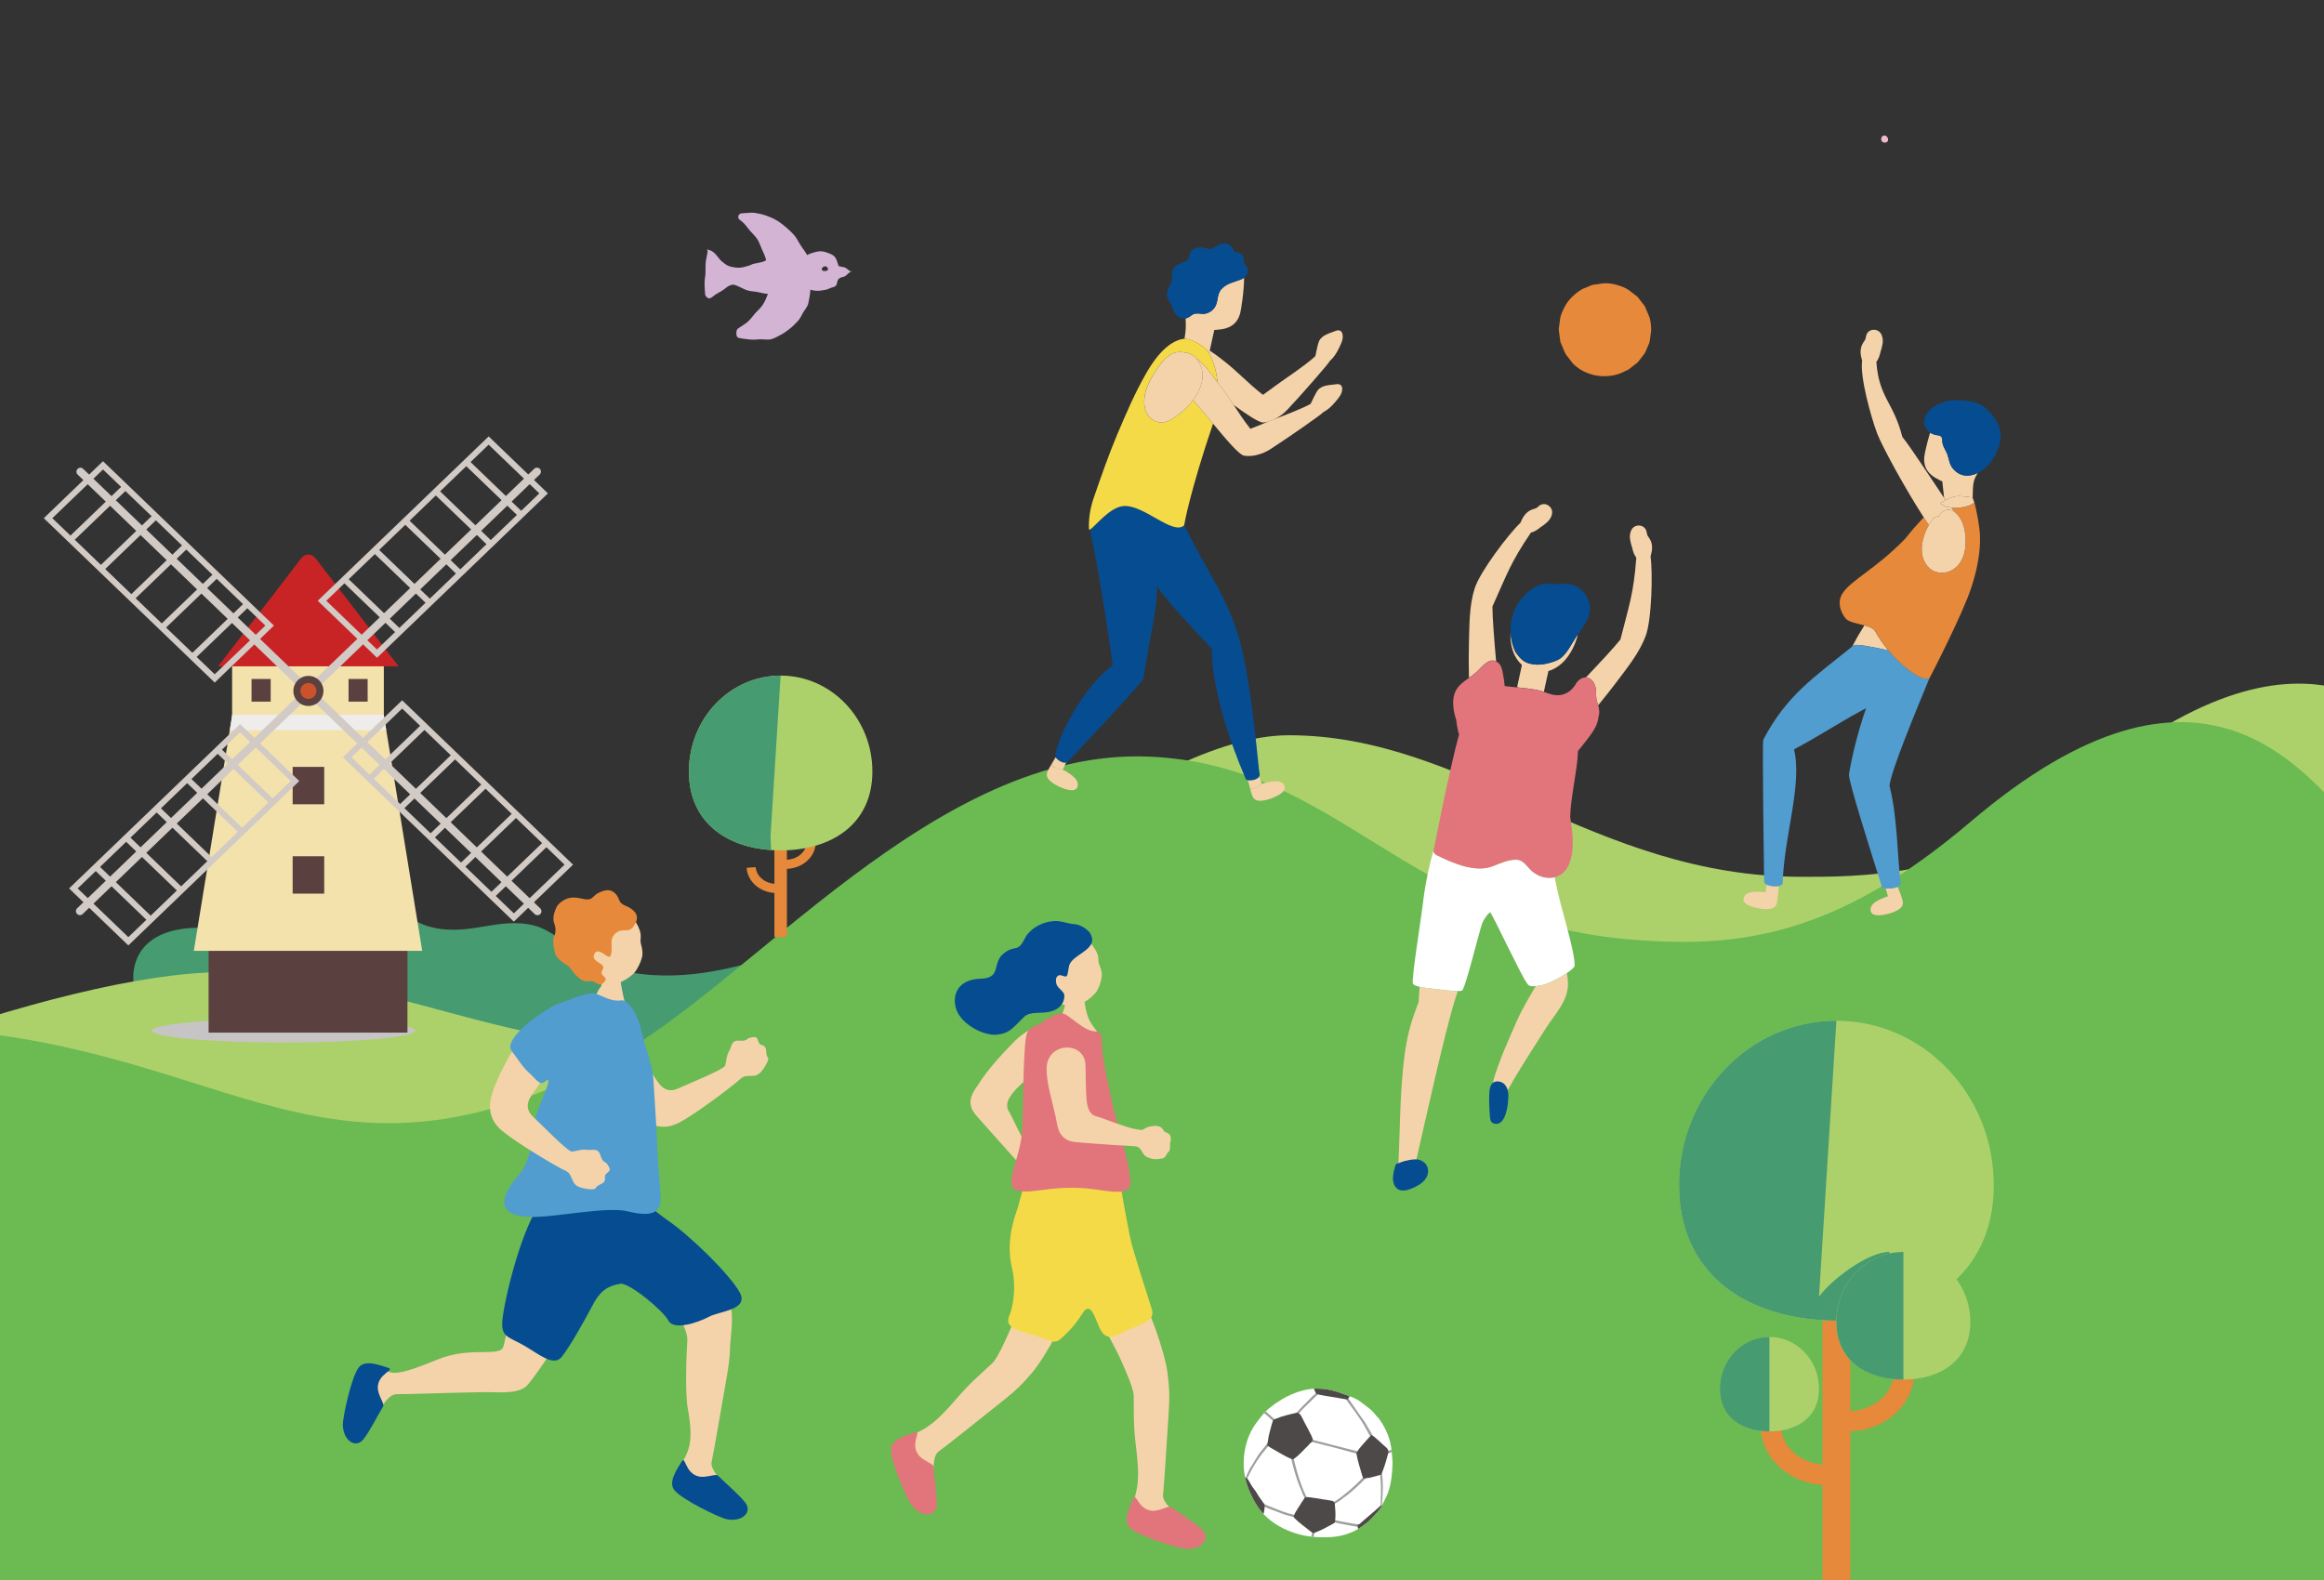 <?xml version="1.0" encoding="UTF-8"?>
<svg id="_レイヤー_1" data-name="レイヤー 1" xmlns="http://www.w3.org/2000/svg" xmlns:xlink="http://www.w3.org/1999/xlink" viewBox="0 0 550 374">
  <rect x="0" y="0" width="550" height="374" fill="#333333" stroke="none"/>
  <defs>
    <style>
      .cls-1 {
        fill: #064c91;
      }

      .cls-2 {
        fill: #9d9e9e;
      }

      .cls-3 {
        fill: #eeedec;
      }

      .cls-4 {
        fill: #f4e2ac;
      }

      .cls-5 {
        fill: #469b71;
      }

      .cls-6 {
        fill: #fff;
      }

      .cls-7 {
        fill: #d4b4d5;
      }

      .cls-8 {
        fill: #f5da48;
      }

      .cls-9 {
        fill: #f5d3aa;
      }

      .cls-10 {
        fill: none;
      }

      .cls-11 {
        fill: #c82426;
      }

      .cls-12 {
        fill: #6bba52;
      }

      .cls-13 {
        clip-path: url(#clippath-1);
      }

      .cls-14 {
        fill: #e1757b;
      }

      .cls-15, .cls-16 {
        isolation: isolate;
      }

      .cls-17 {
        fill: #519dcf;
      }

      .cls-18 {
        fill: #d2cac4;
      }

      .cls-16 {
        fill: #c6c4c4;
      }

      .cls-16, .cls-19 {
        mix-blend-mode: multiply;
      }

      .cls-20 {
        fill: #e6893a;
      }

      .cls-21 {
        fill: #cc522b;
      }

      .cls-22 {
        fill: #efbccc;
      }

      .cls-23 {
        fill: #5a403f;
      }

      .cls-24 {
        fill: #4c4948;
      }

      .cls-25 {
        fill: #acd16a;
      }

      .cls-26 {
        fill: #f2a17c;
      }

      .cls-27 {
        clip-path: url(#clippath);
      }
    </style>
    <clipPath id="clippath">
      <rect class="cls-10" width="550" height="374"/>
    </clipPath>
    <clipPath id="clippath-1">
      <path class="cls-10" d="M329.56,346c-.06-.8-.12-1.6-.19-2.39-.27-2.88-1.27-5.31-2.92-7.67-.28-.4-.65-.65-.93-1.04s-.61-.74-.96-1.07c-.7-.64-1.5-1.16-2.23-1.76-.65-.53-1.75-1.16-2.54-1.43-1.94-.67-3.83-1.49-5.9-1.78-1.41-.19-2.79-.25-4.19-.01-2.29.4-4.42,1.24-6.4,2.43-1.01.6-1.98,1.28-2.89,2.02-1.15.92-1.9,1.97-2.81,3.13-2.22,2.84-3.21,6.22-3.27,9.72-.04,2.54.52,4.97,1.58,7.31.98,2.16,2.17,4.12,3.95,5.74,1.91,1.74,4.16,2.89,6.54,3.68,2.64.87,5.07,1.06,7.83,1,.97-.02,2.32-.18,3.26-.4,1.66-.39,3.25-1.03,4.65-2.04.83-.6,1.68-1.2,2.37-1.94.95-1.03,1.96-1.91,2.61-3.28.55-1.17,1.08-2.03,1.43-3.08.77-2.31.99-4.71,1.02-7.14h0Z"/>
    </clipPath>
  </defs>
  <g class="cls-15">
    <g id="_レイヤー_2" data-name=" レイヤー 2">
      <g id="_デザイン" data-name=" デザイン">
        <g class="cls-27">
          <g>
            <g>
              <path class="cls-5" d="M31.56,232.3c.63,9.67,25.04,6.37,43.17,9.56,13.75,2.43,50.89,16.7,69.93,15.19,39.12-3.12,63.46-19.46,60.44-28.36-5.16-15.2-28.12,6.46-56.07,1.46-11.76-2.1-16.42-9.49-22.55-11.05-8.88-2.27-16.03,3.08-25.66,0-5.45-1.75-16.69-11.2-21.64-10.47-13.06,1.95-11.5,13.31-26.3,11.37-17.22-2.26-21.75,5.58-21.32,12.3h0Z"/>
              <path class="cls-25" d="M-69.49,323.17c-12.47,11.05,22.93,4.11,57.66,4.11,144.05,0,636.03,6.9,768.33,6.9,27.02,0,103.7.49,103.7-27.18,0-23.78-61.26-90.26-134.55-69.53-85.24,24.11-100.65-15.56-143.56-55.35-14.7-13.64-37.35-41.08-92.85,6.68-22.33,19.22-51.09,18.75-62.89,18.75-49.37,0-79.17-33.51-121.31-33.51-33.91,0-84.86,48.88-116.99,64.66-48.16,23.66-87.22-8.58-135.15-8.58-38.73,0-117.69,30.54-160.07,56.27l18.32,19.74c27.07-4.25,42.25-3.25,19.36,17.04h0Z"/>
              <path class="cls-12" d="M-109.16,314.26c-17.23,10.45,42.76-23.04,42.64,17.49-.66,223.65,816.3,226.08,816.96,2.42.08-28.59,109.76.49,109.76-27.18,0-23.78-69.72-92.32-144.55-60.93-103.28,43.32-114.81-2.47-156.16-48.04-14.14-15.58-38.07-50.29-93.06-3.56-31.98,27.18-54.89,30.25-81.66,27.83-52.09-4.73-68.21-41.28-112.77-43.19-50.96-2.18-94.43,54.23-127.75,71.85-66.95,35.4-88.89-2.7-158.48-7.36-40.5-2.72-109.86,24.02-149.46,45.82v25.92c28.65-4.25,80.85-17.03,54.53-1.07Z"/>
            </g>
            <g>
              <g>
                <path class="cls-9" d="M147.82,247.13c1.78.66,4.41,3.47,6.84,7.41,1.16,1.88,2.64,4.57,5.82,3.11,2.82-1.29,10.87-4.5,11.15-5.44s.24-2.22.92-3.4c.69-1.18.44-2.63,2.44-2.48,2,.15,1.61-.47,2.38-.65.77-.18,1.67-.46,1.91.32.24.78.47,1.25.89,1.32s.99.35,1.11,1.11.06,1.49.38,1.78.09.96-.27,1.6c-.35.64-1.36,2.62-2.8,2.81-1.45.19-2.42-.22-3.46.84-1.04,1.06-10.31,8.16-14.44,10.29-3.57,1.85-6.51.84-9.13-1.37-4.02-3.4-8.26-8.23-8.7-9.22-.43-.99,2.36-9,4.95-8.03h0Z"/>
                <path class="cls-9" d="M162.49,296.1c-1.55-1.22-9.3,2.47-9.16,5.36.12,2.41,5.96,8.14,7.6,10.71.35.54,1.86,3.3,1.73,5.18-.21,3.04-.55,12.41.09,15.92,1.82,9.97-.43,10.83-2.7,15.4-.73,1.47-.02,3.36,3.04,4.81,2.24,1.06,5.07,2.82,7.13,4.35.76.56,6.24,2.33,6.57-.42.21-1.77-9.06-8.09-8.38-11.36.68-3.25,1.59-8.7,3.24-18.14.73-4.18,1.09-6.16,1.14-9.39.01-.83.94-7.39.07-9.12-2.29-4.59-4.67-8.82-10.37-13.31h0Z"/>
                <path class="cls-9" d="M131.32,308.38c-3.73-1.94-7.92-3.47-9.46-1.6-.37.46-2.34,11.03-2.78,12.12-.94,2.37-7.88-.29-15.69,2.97-11.99,4.99-10.9,2.73-13.78,1.52-1.67-.7-3.36.16-4.13,1.82-1.32,2.85-.78,4.66-2.01,7.5-.93,2.13-1.13,6.84,1.64,7.18,2.68.33,5.04-9.86,8.78-9.87,3.71,0,9.83-.3,20.54-.49,3.2-.06,7.89.61,10.19-1.45,1.06-.95,6.66-9.01,7.81-11.46,2.08-4.45,3.22-5.98-1.11-8.24h0Z"/>
                <path class="cls-1" d="M150.3,283.16c1.66.65,4.41,3.42,7.7,5.69,5.53,3.8,14.88,13,17.09,17.14,2.16,4.07-4.72,4.34-7.24,5.67-2.94,1.56-8.5,3.29-9.7.9-1.12-2.25-9.29-9.06-11.38-8.68-2.53.46-4.48,1.26-6.39,4.84-2.7,5.04-5.46,9.94-7.43,12.44-1.9,2.42-5.33-.56-8.81-2.59-4.15-2.42-5.88-1.88-5.11-7.17.91-6.27,5.22-23.67,10.34-28.28,1.36-1.23,20.94.04,20.94.04h-.01Z"/>
                <path class="cls-9" d="M146.25,228.44c-.23,0-3.25.14-3.54.11-.13.51-.07,4.52-.53,5.04-1.84,2.1-2.88,8.22-2.35,9.82.36.56,10.72,3.68,10.11.81-.35-1.66-2.52-6.82-3.21-13.05-.1-.93-.5-2.38-.49-2.73h.01Z"/>
                <g>
                  <path class="cls-9" d="M138.27,230.28c2.03,2.32,4.65,3.17,6.64,2.79,1.99-.37,3.73-1.36,5.22-2.8,1.14-1.42,1.82-3.39,1.9-4.2.07-.74-.04-1.58-.28-2.36-.57-1.82.72-2.03-1.31-5.53-.62-1.06-4.08-5.83-9.49-5.11-4.76.63-6.93,12.35-2.67,17.21h-.01Z"/>
                  <path class="cls-20" d="M139.94,212.68c-.6.28-.94.32-2.15.05s-2.58-.48-3.82.08c-1.24.57-1.97,1.31-2.26,1.92s-1.08,2.33-.58,3.71.41,2.41-.04,3.29c-.45.88.11,4.02.67,4.76.55.74,1.87,1.72,2.58,2.06s2.57,4.26,5.05,3.72c1.67-.37,2.29,1.96,3.81-.06.77-1.02-1.57-1.15-.59-2.68,1.05-1.63-2.93-1.67-1.96-3.71.82-1.74,2.91.8,3.54.66.61-.13.62-1.55.54-3.5-.04-1.22.9-2.41,2.23-2.7.8-.18,2.09.33,2.96-.97.87-1.29,1.36-2.52-.08-3.83-1.44-1.3-2.79-1.02-3.3-2.44s-1.67-2.79-3.68-2.17c-2.01.62-2.25,1.38-2.92,1.81h0Z"/>
                </g>
                <path class="cls-17" d="M122.63,278.32c3.55-3.98,3.81-12.13,4.28-14.32.47-2.18,4.15-9.34,2.43-8.29-1.85,1.13-.2-9.23-.6-13.23-.13-1.32-.95-3.55,4.5-5.28,2.04-.65,4.43-1.86,6.75-2.09,1.73-.17,4.07,2.13,6.98,1.69,2.14-.32,4.33,4.75,4.71,6.64,1.07,5.29,2.72,8.08,2.97,12.29.28,4.76.61,9.1.83,14.35.25,6.18.69,9.8.82,12.51.14,2.75.18,6.14-7.67,4.16-5.13-1.29-17.5,1.53-23.35,1.31-8.49-.32-6.43-5.47-2.64-9.72v-.02Z"/>
                <path class="cls-9" d="M130.13,250.4c.06,1.9-.57,3.61-3.3,7.36-1.3,1.79-3.24,4.17-.68,6.57,2.26,2.12,8.27,8.36,9.25,8.27.97-.1,2.14-.62,3.49-.43,1.35.19,2.6-.59,3.22,1.32s1.04,1.32,1.5,1.96c.46.64,1.06,1.38.43,1.89-.63.52-.98.91-.88,1.32.09.41.05,1.05-.61,1.44-.66.4-1.35.62-1.51,1.03s-.86.44-1.58.36c-.72-.09-2.94-.27-3.66-1.53-.72-1.27-.71-2.33-2.08-2.89-1.37-.56-11.45-6.47-14.99-9.48-3.06-2.61-3.24-5.71-2.18-8.98,1.63-5.01,5.79-11.82,6.53-12.62,1.77-1.9,6.97,1.65,7.05,4.41h0Z"/>
                <path class="cls-17" d="M128.86,256.11c2.35-1.79,4.27-5.55,5.8-7.2,1.35-1.45,2.67-2.43,3.23-3.33,2.39-3.84-4.1-8.98-6.59-7.64-5.28,2.84-12.18,8.41-10.18,10.87.82,1.01,2.5,3.69,3.74,4.8,2.08,1.85,2.78,3.41,4,2.49h0Z"/>
                <path class="cls-1" d="M91.88,323.78c1.71.52-2.47,1.36-2.47,4.68,0,1.84,1.64,3.81,1.27,4.43-1.47,2.46-3.24,6.03-4.69,7.82-1.85,2.29-4.77.25-4.85-3.41-.04-1.85,2-11.33,3.76-13.61,1.52-1.96,5.01-.5,6.98.09h0Z"/>
                <path class="cls-1" d="M161.33,345.96c.91-1.54.73,2.72,3.96,3.51,1.78.44,4.09-.69,4.6-.19,2.04,2.01,5.09,4.58,6.49,6.41,1.79,2.34-.89,4.69-4.46,3.9-1.81-.4-10.54-4.62-12.33-6.88-1.54-1.94.7-4.98,1.74-6.76h0Z"/>
              </g>
              <g>
                <path class="cls-9" d="M248.14,277.84c-.16-.87-.48-.73-.33-1.29.21-.72.13-1.54-.69-2.26-1-.87-1.73-1.21-2.6-1.32-.25-.03-.73-.59-1.29-1.41-1.48-2.13-3.45-6.75-4.51-8.56-.91-1.58-.02-3.09,1.14-4.51,1.42-1.75,6.85-6.41,8.11-7.83,2.18-2.47,1.76-7-.79-7.78-1.84-.56-5.33,1.81-7.21,3.73-2.5,2.56-6.16,6.44-8.37,9.97-.91,1.46-3.32,4-.83,7.16.55.7,10.37,11.6,10.44,11.72.62,1.02.1,2.48.59,3.66.23.56,1.06,1.98,1.65,2.07.65.1,1.09-.34,1.71-.26.47.07,1.13-.61,1.44-1.01.21-.27.55-.36.79-.58.4-.36.88-.78.74-1.51h.01Z"/>
                <path class="cls-9" d="M256.17,234.76c-.24,0-3.36.24-3.66.21-.12.54-.23,3.58-1.47,5.73-1.45,2.5-4.41,5.44-3.82,7.08.38.57,13.41,2.21,13.24-.55-.3-4.64-2.82-3.21-3.71-9.66-.13-.96-.58-2.46-.58-2.81Z"/>
                <path class="cls-9" d="M248.58,236.05c2.12,1.91,4.61,2.41,6.4,1.85,1.78-.56,3.27-1.65,4.49-3.13.89-1.43,1.31-3.31,1.29-4.06-.02-.69-.21-1.45-.52-2.14-.72-1.61.44-1.94-1.8-4.94-.68-.91-4.37-4.91-9.27-3.67-4.3,1.09-5.03,12.09-.59,16.09h0Z"/>
                <path class="cls-1" d="M258.03,220.97c-.37-.7-2.07-2.12-3.87-2.23-1.68-.11-3.02-.84-4.79-.71-2.5.18-4.74,1.36-6.17,3.07-.37.44-.61.92-.85,1.39-1.62,3.11-2.25,1.04-4.91,3.29-2.75,2.33-.32,5.77-5.45,5.9-4.32.11-6.58,2.72-5.9,6.44.73,4.04,6.51,7.11,9.78,6.8,3.05-.29,3.83-1.6,6.41-4.14,1.6-1.58,4.13-.67,6.48-1.4h.02c1.32-.28,3.41-1.62,3.06-4.12-.95-1.47-2-1.51-1.94-3.33.02-.76.64-1.29,1.31-1.04,1.68.63,1.27.16,1.79-2.21.64-2.89,7.24-3.81,5.03-7.69v-.02Z"/>
                <path class="cls-9" d="M253.74,307.24c.35-1.84-7.82-7.01-9.54-4.87-1.44,1.79-3.65,8.85-4.78,11.53-.79,1.9-3.21,7.43-4.49,8.69-2.07,2.03-4.96,4.28-8.46,8.37-5.44,6.36-7.48,7.43-11.98,9.25-1.45.58-2.14,2.38-.88,5.34.93,2.17,1.83,5.21,2.32,7.6.18.88,2.97,5.6,4.94,3.85,1.27-1.13-1.34-11.49,1.22-13.38,2.54-1.88,6.63-5.18,13.77-10.86,3.16-2.51,4.67-3.7,6.75-5.96.53-.58,1.1-1.23,1.75-2,3.15-3.73,8.73-14.14,9.39-17.57h-.01Z"/>
                <path class="cls-9" d="M269.58,305.99c-1.13-1.5-10.44,1.08-10.02,3.8.35,2.27,4.1,8.65,5.33,11.29.87,1.86,3.34,7.37,3.41,9.16.11,2.9-.17,6.55.51,11.89,1.05,8.3.48,10.53-1.2,15.09-.54,1.46.32,3.19,3.36,4.24,2.23.77,5.08,2.15,7.19,3.39.77.46,6.14,1.57,6.17-1.07.02-1.7-9.41-6.73-9.09-9.9.31-3.14.62-8.39,1.21-17.5.26-4.03.4-5.94.12-9-.07-.79-.17-1.64-.3-2.64-.65-4.84-4.6-15.96-6.7-18.76h.01Z"/>
                <path class="cls-8" d="M267.39,292.62c.58,3.05,3.99,13.36,5.21,17.31.9,2.89-2.88,3.62-5.51,4.85-4.43,2.07-5.59,2.84-7.39-1.66-.96-2.41-1.92-4.81-3.53-2.21-1.66,2.68-3.33,4.38-4.97,5.86-1.42,1.27-1.89.95-5.06-.24-3.58-1.35-8.8-1.61-7.27-5.14.76-1.73,1.78-6.42.61-11.33-1.67-6.97,1.13-13.14,1.5-14.58,2.34-9.16,2.89-8.13,11.73-6.64,8.85,1.49,12.21-.2,12.74,3.2.48,3.1,1.25,6.92,1.94,10.58h0Z"/>
                <path class="cls-14" d="M251.55,239.91c1.54.24,4.82,4.22,7.78,4.24,1.43,0,1.41,1.53,1.43,2.62.08,4,1.64,10.42,2.49,14.41.93,4.33,3.36,11.68,3.92,15.61.63,4.43,1.27,6.2-6.7,4.93-10.5-1.67-15.48.96-19.4.17s-.03-6.47.8-13.58c.26-2.23.22-18.86.94-22.75.56-3,1.95-2.21,3.76-3.53,2.2-1.6,3.99-2.28,4.98-2.12Z"/>
                <path class="cls-9" d="M276.55,268.34c-.73-.51-.86-.19-1.13-.7-.35-.66-.97-1.19-2.07-1.14-1.32.07-2.09.34-2.78.87-.2.15-.93.08-1.91-.11-2.55-.49-7.18-2.44-9.2-3.01-1.75-.49-2.16-2.2-2.32-4.02-.2-2.24-.17-6.34-.26-8.23-.27-5.67-9.17-5.4-9.19,1.01-.01,3.58,1.33,7.53,2.2,11.6.36,1.68.41,5.18,4.39,5.71.88.12,8.69.68,9.41.72,1.22.06,5.04.27,5.18.31,1.15.3,1.22,1.18,1.97,2.08.49.59,2.07,1.01,2.58.97.6-.05,1.63-.04,2.11-.38.53-.38.55-1.01,1.04-1.37.38-.28.38-1.22.33-1.73-.04-.34.14-.64.17-.97.04-.53.09-1.17-.52-1.6h0Z"/>
                <path class="cls-14" d="M268.17,354.73c.67-1.66,1.14,2.58,4.44,2.88,1.83.16,3.94-1.3,4.52-.88,2.32,1.68,5.72,3.76,7.38,5.36,2.12,2.04-.17,4.77-3.82,4.53-1.85-.12-11.11-2.98-13.23-4.94-1.82-1.68-.06-5.03.71-6.94h0Z"/>
                <path class="cls-14" d="M216.56,339.05c1.69-.58-1.21,2.55.73,5.24,1.07,1.49,3.56,2.14,3.62,2.85.24,2.86.89,6.79.77,9.09-.16,2.94-3.72,2.99-5.93.07-1.12-1.48-5-10.36-4.9-13.24.09-2.47,3.77-3.33,5.72-4h-.01Z"/>
              </g>
              <g>
                <path class="cls-6" d="M329.56,346c-.06-.8-.12-1.6-.19-2.39-.27-2.88-1.27-5.31-2.92-7.67-.28-.4-.65-.65-.93-1.04s-.61-.74-.96-1.07c-.7-.64-1.5-1.16-2.23-1.76-.65-.53-1.75-1.16-2.54-1.43-1.94-.67-3.83-1.49-5.9-1.78-1.41-.19-2.79-.25-4.19-.01-2.29.4-4.42,1.24-6.4,2.43-1.01.6-1.98,1.28-2.89,2.02-1.15.92-1.9,1.97-2.81,3.13-2.22,2.84-3.21,6.22-3.27,9.72-.04,2.54.52,4.97,1.58,7.31.98,2.16,2.17,4.12,3.95,5.74,1.91,1.74,4.16,2.89,6.54,3.68,2.64.87,5.07,1.06,7.83,1,.97-.02,2.32-.18,3.26-.4,1.66-.39,3.25-1.03,4.65-2.04.83-.6,1.68-1.2,2.37-1.94.95-1.03,1.96-1.91,2.61-3.28.55-1.17,1.08-2.03,1.43-3.08.77-2.31.99-4.71,1.02-7.14h0Z"/>
                <g class="cls-13">
                  <g>
                    <path class="cls-2" d="M299.64,356.23c1.06.44,1.63.63,2.69,1.08.78.33,1.57.62,2.38.86.42.12.85.23,1.28.33.33.08.91.1,1.18.33.37.33-.17.39-.36.38-.4-.03-.81-.16-1.2-.26-.76-.18-1.51-.4-2.23-.68-.83-.32-1.84-.68-2.67-1.01-.74-.3-.87-.31-1.58-.67l-1.11-.57c-.1-.05-.2-.1-.26-.19-.07-.09-.08-.22,0-.3.1-.11.28-.05.42.02.48.26.97.48,1.47.69h-.01Z"/>
                    <path class="cls-2" d="M311.29,330.63c-.83.79-1.24,1.23-2.08,2.02-1.29,1.21-2.2,2.28-3.42,4.05-.29.43-.46.77-.75,1.2-.29.43-.58,1.05-.88,1.47-.07.1-.14.2-.18.31-.04.12-.06.24-.11.36s-.18.21-.3.17c-.11-.03-.35-.11-.34-.22.01-.11.07-.21.13-.31.72-1.15,1.27-2.09,2-3.23.68-1.05,1.68-2.34,2.56-3.22.63-.63,1.37-1.41,2-2.03.57-.56.64-.67,1.25-1.17.32-.26.65-.52.97-.78.09-.07.17-.14.28-.16s.24.02.28.12c.06.14-.07.28-.19.37-.43.33-.83.69-1.23,1.06h0Z"/>
                    <path class="cls-2" d="M295.87,348.56c-.22.41-.43.84-.61,1.27-.05.1-.12.23-.23.22-.08,0-.15-.08-.16-.17-.01-.08,0-.17.03-.25.13-.48.29-.71.49-1.17.21-.5.49-1.06.82-1.47.22-.27.36-.62.55-.91.45-.7.87-1.52,1.39-2.17.03-.04.06-.07.08-.11.41-.52.83-1.05,1.25-1.56.18-.22.73-1.15,1.06-.8.34.36-.45.97-.65,1.2-.43.51-.85,1.02-1.26,1.55-1.04,1.34-1.96,2.87-2.75,4.37h0Z"/>
                    <path class="cls-2" d="M326.79,354.84c-.02.5-.01,1.09-.07,1.59-.02.12-.14.33-.03.38.08.04.21.01.24-.07.03-.08.03-.14.05-.23.08-.48.13-.9.15-1.43.04-.86.07-1.13.11-1.83.02-.36.04-.91.03-1.28-.03-.89-.03-1.71-.15-2.58,0-.05-.01-.1-.02-.14-.03-.23-.04-.5-.08-.74-.02-.17.04-.32-.05-.46-.11.12-.13.05-.23.18-.06.08-.12.16-.15.25-.09.23.02.57.04.8.22,1.79.23,3.77.14,5.57h.02Z"/>
                    <path class="cls-2" d="M309.17,354.26c.21.42.43.83.67,1.24.06.1.12.23.04.32-.05.06-.15.07-.23.03-.07-.04-.13-.1-.18-.17-.31-.39-.41-.65-.67-1.08-.28-.46-.58-1.02-.72-1.52-.09-.33-.29-.66-.42-.98-.31-.77-.79-2.07-1.02-2.87-.01-.04-.03-.09-.04-.13-.59-2.04-1.11-3.68-1.25-5.78,0-.1-.05-.2-.04-.3,0-.1.11-.2.2-.16.06.03.08.1.1.16.54,2.15.91,3.85,1.54,5.98.48,1.62,1.25,3.74,2,5.26h.02Z"/>
                    <path class="cls-2" d="M316.18,355.22c-.39.26-.79.5-1.21.73-.1.06-.22.14-.2.25.01.08.1.14.18.14s.16-.02.24-.05c.47-.18.68-.36,1.12-.59.48-.26,1.01-.58,1.39-.95.25-.24.58-.42.86-.63.66-.51,1.73-1.39,2.33-1.96.03-.03.07-.06.1-.09,1.54-1.46,2.82-2.61,4.01-4.35.06-.08.14-.15.19-.24.04-.09,0-.23-.09-.24-.07,0-.12.04-.17.09-1.56,1.58-2.73,2.86-4.35,4.37-1.24,1.16-2.98,2.59-4.39,3.52h0Z"/>
                    <path class="cls-2" d="M319.6,331.76c.18.29,2.16,3.11,2.23,3.22.34.54,1.13,1.48,1.42,2.04.27.51.69,1.21.99,1.7.39.64.6,1.09.94,1.78.04.08.08.17.09.27,0,.09-.05.2-.14.22-.12.03-.23-.08-.31-.19-.63-.89-1.12-1.82-1.64-2.78-1.15-2.13-3.12-4.7-4.32-6.33-.15-.2-.61-1.01.01-.79.31.11.56.6.73.86Z"/>
                    <path class="cls-2" d="M315.62,359.76c.69.16,1.64.37,2.33.48.58.1,1.16.22,1.75.33.44.08.95.17,1.34.21.18.02.62-.08.71.13.02.03.01.07.01.11v.22c-.02.35-1.19.05-1.41.01-.56-.1-1.13-.19-1.7-.32-.77-.17-1.08-.19-1.63-.3-.73-.15-1.22-.3-1.8-.51-.15-.06-.28-.11-.23-.25.03-.07-.12-.31-.03-.3.08,0,.16.03.24.06.14.05.28.09.42.12h0Z"/>
                    <path class="cls-2" d="M311,363.1s-.01.09-.02.14c-.05.22-.1.44-.16.66,0,.02-.01.04-.03.05-.01,0-.03.01-.04.01-.1.01-.21.01-.31,0-.27-.04-.1-.28-.05-.46.06-.25.12-.49.17-.74.03-.16.06-.3.22-.27.08.02.3-.17.31-.09.01.08,0,.17-.02.25-.03.15-.04.29-.06.44h-.01Z"/>
                    <path class="cls-2" d="M299.07,334.14c.06-.06.15-.11.22-.16.19-.13.35.15.46.26.2.22.45.41.67.6.31.28.62.57.94.85.13.12.22.3.29.47.01.03-.17.22-.21.2-.17-.07-.32-.17-.46-.29-.4-.35-.79-.7-1.18-1.05-.23-.21-.47-.37-.71-.55-.16-.12-.11-.22-.01-.32h-.01Z"/>
                    <path class="cls-2" d="M318.6,343.42c-1.64-.51-7.2-1.87-8.87-2.29-.06-.01-.12-.03-.16-.07-.09-.08-.07-.23-.05-.35.01-.05.02-.11.07-.13.04-.02.09-.01.14,0,2.12.56,9.93,2.57,12.05,3.09.17.04.37.11.4.29.02.14-.12.27-.26.3s-.29-.02-.43-.06c-.36-.11-2.53-.69-2.89-.78h0Z"/>
                    <path class="cls-2" d="M329.6,343.19h0c.01.13.02.25.04.38v.07s-.17.07-.21.08c-.1.03-.2.06-.29.09-.18.06-.36.12-.55.18-.06.02-.12.04-.17.03-.12-.02-.18-.15-.22-.27-.02-.05-.04-.1-.01-.15.02-.04.07-.06.12-.08.2-.06.4-.12.6-.18.11-.03.19-.07.3-.11.1-.03.24-.08.34-.1h.03s.03.03.03.06h0Z"/>
                    <path class="cls-24" d="M307.73,334.84c.39.57.66,1.23.99,1.85.55,1.04,1.14,2.06,1.63,3.13.52,1.14.48,1.16-.43,1.98-.13.12-.23.28-.37.41-1.09,1.01-2.09,2.29-3.32,3.09-.06.04-.13.08-.2.1-.14.04-.28-.01-.41-.06-1.65-.66-3.32-1.77-4.88-2.63-.16-.09-.4-.25-.54-.36-.1-.08-.22-.13-.28-.25-.02-.03,0-.07,0-.11.1-.62.2-1.24.3-1.86v-.05c.23-.88.37-1.64.61-2.4.15-.49.25-.98.44-1.46.02-.06.04-.11.09-.15.05-.05.11-.07.17-.09.13-.05.27-.1.4-.15,1.62-.66,3.04-.98,4.95-1.42.27-.06.67.21.84.46v-.03Z"/>
                    <path class="cls-24" d="M315.25,355.26c-.63-.16-1.3-.22-1.95-.32-1.09-.17-2.18-.39-3.29-.51-1.18-.13-1.18-.09-1.67.79-.07.13-.19.25-.27.37-.61,1.07-1.49,2.13-1.87,3.26-.02.06-.04.11-.04.17,0,.11.09.21.17.3,1.05,1.1,2.52,2.12,3.74,3.11.13.1.34.25.48.33.1.06.18.14.3.15.03,0,.07,0,.1-.02.53-.22,1.07-.44,1.6-.67.01,0,.03-.01.04-.02.73-.38,1.38-.67,2-1.03.4-.23.82-.42,1.2-.68.04-.03.09-.06.12-.1.03-.05.03-.1.04-.15,0-.11.02-.23.03-.34.15-1.39.04-2.55-.09-4.12-.02-.22-.38-.46-.65-.53h0Z"/>
                    <path class="cls-24" d="M328.39,342.97c-.35-.41-.77-.72-1.16-1.07-.65-.59-1.28-1.23-1.96-1.77-.72-.58-.74-.53-1.39.28-.1.12-.22.21-.31.32-.8.97-1.76,1.85-2.43,2.98-.03.06-.07.11-.09.18-.04.13-.02.27,0,.4.28,1.62.86,3.3,1.29,4.85.04.16.13.4.19.54.04.1.07.22.14.28.02.02.05.01.07.01.43-.05.86-.11,1.29-.16h.03c.62-.16,1.15-.25,1.69-.43.35-.11.69-.17,1.03-.32.04-.02.08-.04.11-.07.04-.04.06-.1.08-.15.05-.13.1-.25.15-.37.61-1.51.98-2.85,1.47-4.65.07-.26-.08-.66-.23-.84h.03Z"/>
                    <path class="cls-24" d="M319.52,329.98h0c-.04-.07-.11-.1-.17-.13-1.44-.7-2.95-1.15-4.49-1.34-.77-.1-1.54-.13-2.31-.08-.5.03-.97-.02-1.44.25-.06.04-.13.11-.12.2,0,.07.06.13.1.18.12.16.15.38.24.57.24.49.82.47,1.23.57.66.17,1.35.23,2.01.35,1.37.23,2.73.47,4.1.7.27.05.33-.04.47-.3.09-.18.5-.75.4-.95l-.02-.02Z"/>
                    <path class="cls-24" d="M326.68,357.45c.15-.3.27-.61.32-.96,0-.02.02-.05,0-.07l-.02-.02s-.06-.03-.09-.05c-.01,0-.02-.02-.03-.02-.04-.02-.12.06-.15.09-.9.84-1.84,1.63-2.78,2.43-.47.4-.95.81-1.42,1.22-.23.2-.45.41-.68.61-.15.13-.46.19-.53.39-.02.07-.02.14,0,.21.02.2.05.41.1.61.18.03.38-.08.55-.13.19-.06.36-.17.53-.28.84-.56,1.6-1.25,2.33-1.94.68-.63,1.43-1.28,1.86-2.11v.02Z"/>
                    <path class="cls-24" d="M296.52,352.1c.31.48.72.94.99,1.44.26.48.58.92.9,1.36.17.23.33.47.49.7.12.18.31.38.38.58.02.07.02.14.02.21,0,.34-.02.64-.07.97-.01.09-.15.98-.23.98-.24.02-.57-.42-.72-.58-.41-.45-.78-1.03-1.18-1.5-.06-.07-.12-.13-.17-.2-.72-1.02-1.32-2.12-1.76-3.27-.39-1.02-.67-2.09-.7-3.18.65.15.95.64,1.25,1.2.24.44.5.88.78,1.3h.02Z"/>
                  </g>
                </g>
              </g>
            </g>
            <g>
              <path class="cls-16" d="M35.96,243.96c0,1.56,13.95,2.82,31.15,2.82s31.15-1.27,31.15-2.82-13.95-2.82-31.15-2.82-31.15,1.27-31.15,2.82Z"/>
              <rect class="cls-4" x="54.93" y="156.75" width="35.91" height="15.03"/>
              <rect class="cls-23" x="49.37" y="225.07" width="47.06" height="19.36"/>
              <rect class="cls-23" x="82.49" y="160.72" width="4.52" height="5.36"/>
              <rect class="cls-23" x="59.53" y="160.72" width="4.53" height="5.36"/>
              <path class="cls-11" d="M51.64,157.73h42.71l-1.43-1.86-3.36-4.37-1.37-1.79-1.31-1.7-.71-.93-1.79-2.33-.74-.95-1.75-2.27-3.56-4.63-1.75-2.27-.71-.92-1.18-1.53c-.06-.08-.12-.15-.18-.21-.95-1-2.36-.93-3.24.21l-6.11,7.95-1.59,2.06-6.46,8.4-5.2,6.76-.29.38h.02Z"/>
              <polygon class="cls-4" points="45.87 225.07 99.92 225.07 92.27 178.04 91.89 175.76 91.74 174.85 91.74 174.84 91.41 172.83 91.06 170.69 91.03 170.46 90.84 169.29 90.82 169.21 54.97 169.21 54.93 169.45 54.38 172.83 51.4 191.11 50.65 195.69 50.34 197.65 50.27 198.05 49.7 201.55 49.26 204.24 49.15 204.94 48.95 206.2 48.58 208.47 48.57 208.48 48.57 208.48 48.24 210.52 48.23 210.55 47.92 212.47 47.92 212.51 47.66 214.12 47.45 215.37 46.46 221.45 45.87 225.07"/>
              <g class="cls-19">
                <polygon class="cls-3" points="54.38 172.83 91.41 172.83 90.82 169.21 54.97 169.21 54.38 172.83"/>
              </g>
              <rect class="cls-23" x="69.26" y="181.53" width="7.47" height="8.85"/>
              <rect class="cls-23" x="69.26" y="202.68" width="7.47" height="8.85"/>
              <g>
                <g>
                  <g>
                    <path class="cls-18" d="M10.36,122.66l14.02-13.49,40.45,38.91-14.02,13.49L10.36,122.66ZM24.38,111.13l-11.99,11.53,38.42,36.95,11.99-11.53s-38.42-36.95-38.42-36.95Z"/>
                    <g>
                      <rect class="cls-18" x="14.15" y="120.8" width="18.04" height="1.41" transform="translate(-77.75 49.99) rotate(-43.88)"/>
                      <rect class="cls-18" x="28.57" y="134.65" width="18.04" height="1.41" transform="translate(-83.34 63.87) rotate(-43.89)"/>
                      <rect class="cls-18" x="21.36" y="127.74" width="18.04" height="1.41" transform="translate(-80.55 56.92) rotate(-43.88)"/>
                      <rect class="cls-18" x="35.77" y="141.58" width="18.04" height="1.41" transform="translate(-86.13 70.8) rotate(-43.89)"/>
                      <rect class="cls-18" x="43" y="148.56" width="18.04" height="1.41" transform="translate(-88.94 77.73) rotate(-43.88)"/>
                    </g>
                  </g>
                  <g>
                    <path class="cls-18" d="M81.15,179.25l14.02-13.49,40.45,38.91-14.02,13.49-40.46-38.91h0ZM95.18,167.72l-11.99,11.53,38.42,36.95,11.99-11.53-38.42-36.95Z"/>
                    <g>
                      <rect class="cls-18" x="84.94" y="177.35" width="18.05" height="1.41" transform="translate(-97.2 114.88) rotate(-43.89)"/>
                      <rect class="cls-18" x="99.38" y="191.27" width="18.04" height="1.41" transform="translate(-102.8 128.74) rotate(-43.88)"/>
                      <rect class="cls-18" x="92.17" y="184.35" width="18.04" height="1.41" transform="translate(-100.02 121.8) rotate(-43.88)"/>
                      <rect class="cls-18" x="106.58" y="198.2" width="18.04" height="1.41" transform="translate(-105.59 135.67) rotate(-43.88)"/>
                      <rect class="cls-18" x="113.78" y="205.12" width="18.04" height="1.41" transform="translate(-108.38 142.59) rotate(-43.88)"/>
                    </g>
                  </g>
                  <path class="cls-18" d="M127.2,216.64c.25,0,.49-.1.68-.29.36-.38.35-.97-.03-1.33L19.68,110.98c-.37-.36-.97-.35-1.33.03-.36.37-.35.97.03,1.33l108.17,104.04c.18.18.42.26.65.26h0Z"/>
                </g>
                <g>
                  <g>
                    <path class="cls-18" d="M75.19,142.21l40.46-38.91,14.02,13.49-40.45,38.91-14.02-13.49h0ZM115.64,105.26l-38.42,36.95,11.99,11.53,38.42-36.95-11.99-11.53h0Z"/>
                    <g>
                      <rect class="cls-18" x="116.15" y="106.63" width="1.41" height="18.04" transform="translate(-47.5 119.65) rotate(-46.1)"/>
                      <rect class="cls-18" x="101.72" y="120.5" width="1.41" height="18.04" transform="translate(-61.92 113.54) rotate(-46.11)"/>
                      <rect class="cls-18" x="108.92" y="113.53" width="1.41" height="18.04" transform="translate(-54.69 116.59) rotate(-46.11)"/>
                      <rect class="cls-18" x="94.5" y="127.4" width="1.41" height="18.04" transform="translate(-69.11 110.45) rotate(-46.11)"/>
                      <rect class="cls-18" x="87.3" y="134.34" width="1.41" height="18.04" transform="translate(-76.32 107.39) rotate(-46.11)"/>
                    </g>
                  </g>
                  <g>
                    <path class="cls-18" d="M16.35,210.3l40.46-38.91,14.02,13.49-40.46,38.91-14.02-13.49ZM56.8,173.35l-38.42,36.95,11.99,11.53,38.42-36.95-11.99-11.53Z"/>
                    <g>
                      <rect class="cls-18" x="57.3" y="174.68" width="1.41" height="18.04" transform="translate(-114.62 98.21) rotate(-46.13)"/>
                      <rect class="cls-18" x="42.88" y="188.59" width="1.41" height="18.04" transform="translate(-129.02 91.99) rotate(-46.1)"/>
                      <rect class="cls-18" x="50.09" y="181.64" width="1.41" height="18.05" transform="translate(-121.81 95.05) rotate(-46.1)"/>
                      <rect class="cls-18" x="35.67" y="195.53" width="1.41" height="18.04" transform="translate(-136.28 88.98) rotate(-46.12)"/>
                      <rect class="cls-18" x="28.46" y="202.45" width="1.41" height="18.04" transform="translate(-143.44 85.85) rotate(-46.1)"/>
                    </g>
                  </g>
                  <path class="cls-18" d="M18.91,216.62c.24,0,.47-.09.65-.26l108.17-104.04c.38-.36.39-.96.03-1.33-.36-.37-.96-.39-1.33-.03L18.26,215c-.38.36-.39.96-.03,1.33.19.19.43.29.68.29h0Z"/>
                </g>
              </g>
              <g>
                <path class="cls-23" d="M69.43,163.55c0,1.97,1.59,3.56,3.56,3.56s3.56-1.59,3.56-3.56-1.59-3.56-3.56-3.56-3.56,1.59-3.56,3.56Z"/>
                <path class="cls-21" d="M71.1,163.55c0,1.05.85,1.9,1.89,1.9s1.9-.85,1.9-1.9-.85-1.89-1.9-1.89-1.89.85-1.89,1.89Z"/>
              </g>
            </g>
            <path class="cls-22" d="M446.77,33.39c-.09.17-.22.27-.5.34-.37.1-.76-.03-.95-.36-.19-.34-.17-.83.12-1.08.81-.7,1.68.44,1.32,1.1h.01Z"/>
            <g>
              <path class="cls-1" d="M330.37,275.6s-.07.08-.08.11c-.46,1.5-1.09,3.71-.11,5.14.99,1.44,2.78.98,4.12.39,1.62-.71,3.42-1.77,3.66-3.71.2-1.61-.97-2.82-2.49-3.09-.07-.01-.14-.03-.21-.04-1.03-.12-4.31.66-4.88,1.19h-.01Z"/>
              <g>
                <path class="cls-9" d="M339.47,234.09c-1.26-.15-2.53-.29-3.5-.5-.16,2.13-.25,3.64-.25,3.64,0,0-1.81,4.45-2.61,8.38-1.87,9.15-1.68,20.45-2.16,29.8.48-.45,3.22-1.09,4.08-1,.06,0,.12.03.18.04,1.79-7.75,6.77-30.47,9.23-38.13l.55-1.7c-1.47,0-3.99-.34-5.52-.52h0Z"/>
                <path class="cls-9" d="M363.43,233.45c-.61.99-3.3,5.62-4.2,7.66-1.8,4.07-4.74,10.49-5.96,15.25.57-.46,1.52-.45,2.2-.1.69.35,1.11,1.02,1.33,1.82,2.95-5.3,5.98-9.81,9.05-14.69,2.1-3.33,5.26-6.4,5.23-10.52,0-.79-.1-1.65-.24-2.52-1.88,1.27-4.74,2.7-6.27,2.96-.45.08-.82.12-1.14.15h0Z"/>
                <path class="cls-6" d="M362.77,206.37c-1.42-1.14-2.07-2.9-4.08-2.89-1.92.02-3.73.91-5.49,1.57-4.05,1.53-9.21-.67-13.27-2.67-.38-.19-.75-.67-.65-1.13-1.24,4.28-2.09,8.64-2.59,13.07-.25,2.2-2.72,17.74-2.32,18.51.17.34.78.57,1.6.75.97.21,2.24.35,3.5.5,1.53.18,4.05.51,5.52.52.44,0,.79-.03.99-.1.77-.28,4.09-14.04,4.8-15.95.37-.99,1.75-2.89,1.99-2.5,1.24,2.07,7.14,14.64,8.54,16.6.37.53.54.92,2.13.77.32-.03.69-.08,1.14-.15,1.53-.26,4.4-1.69,6.27-2.96,1.07-.72,1.82-1.39,1.81-1.77-.03-3.95-3.41-13.94-4.43-19.39-.1-.52-.21-1.04-.32-1.55-1.77.45-3.7-.1-5.14-1.26v.03Z"/>
                <path class="cls-9" d="M365.37,163.75l1.08-4.9c1.56-.48,2.98-1.49,4.01-2.69,1.37-1.6,2.44-3.75,2.97-6.01-.17.24-.33.47-.49.71-1.22,1.83-2.38,4.56-4.52,5.47-1.53.65-3.78,1.21-5.54.93-1.8-.28-2.81-.79-4.3-3.03-.65-1.43-1.01-2.95-1.1-4.46-.09,1.49.09,2.98.6,4.43.44,1.23,1.16,2.35,2.1,3.2-.36,1.65-.71,3.29-1.07,4.94-.03.13-.03.24-.04.36.42.05.83.09,1.22.13,1.89.2,3.55.43,5.06.91h.02Z"/>
                <path class="cls-1" d="M355.48,256.25c-.68-.35-1.63-.36-2.2.1-.1.08-.2.18-.27.29-.66,1.02-.53,2.49-.59,3.66,0,.11.07,4.34.37,5,.41.9,1.63.91,2.32.39,1.51-1.12,1.81-4.83,1.82-5.5.09-.73.05-1.47-.13-2.13-.22-.79-.64-1.47-1.33-1.82h.01Z"/>
                <path class="cls-9" d="M354.07,156.54c-.41-4.65-.87-10.3-.87-12.97,3.51-7.79,4.3-10.42,9.1-17.49.84-.23,1.57-.68,2.22-1.24.58-.37,1.14-.78,1.65-1.25,1.11-1.02,1.79-2.84.31-3.91-.59-.43-1.36-.47-2-.11-.31.17-.52.47-.82.65-.31.19-.69.25-1.03.37-1.51.56-2.23,1.77-2.81,3.17-2.77,2.61-9.52,11.5-10.8,15.45-1.31,4.05-1.26,8.6-1.38,12.81-.07,2.4-.06,5.42,0,8.42.59-.41,1.18-.82,1.7-1.29,1.2-1.07,2.91-3.51,4.72-2.61h.01Z"/>
                <path class="cls-9" d="M390.4,127.51c-.18-.3-.45-.59-.57-.93-.12-.33-.11-.69-.24-1.02-.27-.68-.9-1.13-1.63-1.16-1.82-.08-2.42,1.76-2.19,3.26.11.69.28,1.35.51,2.01.17.85.45,1.66.97,2.35-.64,8.52-1.66,11.07-3.76,19.36-1.56,1.96-5.06,5.71-8.14,8.96.94.05,1.73.81,2.12,1.9.44,1.24.07,2.58.5,3.87.09.28.18.56.26.83,1.6-1.95,3.12-3.88,4.34-5.5,2.53-3.37,5.4-6.9,6.89-10.89,1.46-3.89,1.71-15.05,1.16-18.82.42-1.45.61-2.85-.22-4.23h0Z"/>
                <path class="cls-1" d="M362.89,157.26c1.75.27,4-.28,5.54-.93,2.14-.91,3.3-3.64,4.52-5.47.15-.23.32-.47.49-.71,1.26-1.78,2.77-3.73,2.84-5.93.06-1.85-.87-3.66-2.28-4.83-1.89-1.55-3.71-1.13-5.97-1.14-1.27,0-2.41-.21-3.64.23-1.13.4-2.16,1.14-3.05,1.92-2.75,2.43-4.03,5.9-3.84,9.36.08,1.52.45,3.03,1.1,4.46,1.49,2.24,2.5,2.75,4.3,3.03h0Z"/>
                <path class="cls-14" d="M377.47,162.25c-.39-1.09-1.18-1.85-2.12-1.9-.71-.04-1.5.32-2.25,1.25-.04.05-1.94,4.34-6.75,2.51-.31-.13-.65-.24-.98-.34-1.51-.48-3.17-.71-5.06-.91-.39-.04-.81-.09-1.22-.13-1.06-.12-2.14-.24-2.98-.33-.1-.95-.23-1.91-.41-2.85-.18-1-.37-2.09-1.23-2.74-.13-.1-.26-.18-.39-.25-1.81-.89-3.52,1.54-4.72,2.61-.52.47-1.11.88-1.7,1.29-1.27.89-2.54,1.77-3.22,3.21-.95,2.02-.5,4.61.19,6.74.11.98.27,1.94.49,2.9.04.18.11.32.2.45-2.48,9.08-5.84,26.69-6.04,27.48v.03c-.1.46.27.94.65,1.13,4.06,2.01,9.22,4.2,13.27,2.67,1.76-.66,3.57-1.56,5.49-1.57,2.01-.02,2.66,1.75,4.08,2.89,1.44,1.16,3.37,1.71,5.14,1.26.49-.13.97-.32,1.43-.61,2.19-1.42,2.76-4.38,2.86-6.81.09-2.26-.24-4.62-.6-6.86.12-4.8,1.75-11.38,1.85-15.6.59-.76,1.22-1.49,1.78-2.23,1.27-1.67,2.9-3.63,3.05-5.78.34-.99.22-1.87-.05-2.81-.08-.27-.16-.54-.26-.83-.43-1.29-.06-2.63-.5-3.87h0Z"/>
                <path class="cls-9" d="M314.68,85.49c.96-.84,1.64-1.91,2.19-3.07.52-1.09,1.18-2.26.8-3.49-.21-.69-.85-.89-1.48-.64-1.46.6-3.38.97-4.06,2.55-.32.75-.73,3.1-.84,3.47-2.18,2.09-8.77,6.44-9.68,7.18-.29.24-2.03,1.47-2.72,1.97-3.6-2.76-5.96-5.52-9.56-8.27-.79-.6-1.85-1.43-3.04-2.22l-.03.12c-.04.17-.1.31-.15.46,0,0,0,.01.01.02,1.15,1.92,1.77,4.45,2.02,6.97.17.23.34.45.49.64,1.27,1.6,2.3,3.13,3.31,4.66,2.96,2.16,6,4.24,7.03,4.17.44-.03.87-.12,1.3-.25.38-.15.82-.32,1.31-.5,1.17-.56,2.23-1.37,3.02-2.21,3.06-3.23,10.02-11.16,10.06-11.55h.02Z"/>
                <path class="cls-26" d="M296.13,187.64c-.02-.08-.05-.16-.07-.24.02.08.05.16.07.24Z"/>
                <path class="cls-26" d="M296.31,188.19s-.03-.1-.05-.15c.02.05.03.1.05.15Z"/>
                <path class="cls-26" d="M296.39,188.43s-.03-.07-.04-.11c.01.04.03.08.04.11Z"/>
                <path class="cls-26" d="M296.22,187.93c-.02-.06-.04-.13-.06-.19.02.07.04.13.06.19Z"/>
                <path class="cls-9" d="M295.32,184.68c.12.41.37,1.41.63,2.34-.03-.1-.06-.21-.09-.32.87,0,2.39-.46,2.7-1.32.02.05.04.11.05.16.33-.12.67-.22.99-.3-.32.08-.66.18-.99.3-.19-.59-.4-1.18-.62-1.76-.4.77-1.87,1.03-2.68.89h0Z"/>
                <path class="cls-26" d="M296.48,188.62s-.02-.05-.03-.07c0,.02.02.05.03.07Z"/>
                <path class="cls-26" d="M296.03,187.34c-.03-.09-.05-.18-.08-.28.03.09.05.19.08.28Z"/>
                <path class="cls-1" d="M265.78,119.8c-3.22.35-6.66,4.85-7.72,5.49-.06.17-.09.33-.06.44,2,8.65,4.86,27.82,5.32,31.61,0,.04.01.09.02.14-5.79,4.22-11.89,14.12-13.5,20.73-.08.31-.06.65.03.96.29,1.06,1.34,1.97,2.35,1.51.19-.09.38-.22.56-.42,1.34-1.43,17.65-18.72,17.8-19.64,1.69-10.52,3.15-15.82,3.28-21.78,1.96,3.25,12.95,14.75,12.95,14.75,0,0-.67,10.53,8.01,30.81.06.13.25.22.52.27.8.14,2.28-.12,2.68-.89.11-.21.15-.47.05-.76-.24-.74-1.68-20.17-4.64-31.23-2.8-10.43-8.65-17.92-13.15-27.46h0c-2.65,2.51-9.68-5.07-14.47-4.55l-.03.02Z"/>
                <path class="cls-9" d="M286.12,83.55c.05-.15.11-.29.15-.46l.03-.12,1.08-4.89c.24.02.47.01.71-.03.04,0,.08-.01.12-.02,2.54-.14,4.56-1.15,5.29-3.88.2-.75.91-4.99.93-8.41-.15.11-.33.22-.53.31-1.67.73-3.48.93-4.8,2.34-1.2,1.28-.69,2.98-1.61,4.35-.56.84-1.46,1.42-2.46,1.54-.5.06-.95-.06-1.44-.08-1.02-.04-1.31.22-1.98.71-.34.25-.69.39-1.03.46.13,1.61.04,3.23-.26,4.82h.03c1.06-.1,4.62,1.45,5.77,3.35h0Z"/>
                <path class="cls-8" d="M282.36,94.71c-.76,1.02-1.63,1.93-2.5,2.63-1.8,1.46-4.08,3.47-6.55,2.31-2.49-1.17-2.83-3.98-2.31-6.4.49-2.29,1.79-4.39,3.1-6.3,1.53-2.23,3.1-3.75,5.44-3.62,1.31.07,2.55.4,3.56,1.44h0c2.02,1.51,3.8,4.09,5.04,5.75-.25-2.51-.88-5.05-2.02-6.97,0,0,0-.01-.01-.02-1.15-1.9-4.7-3.46-5.77-3.35h-.03c-4.36.44-7.74,5.88-9.09,8.24-2.77,4.87-4.73,9.51-6.89,14.6-1.99,4.7-3.81,9.99-5.49,14.84-.81,2.33-1.23,4.85-1.13,7.33,0,.22.13.22.34.1,1.06-.64,4.5-5.14,7.72-5.49,4.79-.53,11.81,7.06,14.47,4.56h0c.04-.26,1.32-7.81,6.84-24.08-1.1-1.33-2.1-2.54-2.8-3.32-.66-.73-1.3-1.48-1.92-2.25h0Z"/>
                <path class="cls-9" d="M298.56,185.39c-.31.86-1.82,1.33-2.7,1.32.03.11.06.21.09.32v.03c.03.09.05.19.08.28,0,.02.01.04.02.06.02.08.05.16.07.24,0,.03.02.06.03.09.02.07.04.13.06.19.01.04.03.08.04.12.02.05.03.1.05.15.02.04.03.08.05.12.01.04.03.08.04.11.02.05.04.09.06.13,0,.02.02.05.03.07.03.06.06.11.08.15.64,1,1.86.83,2.88.64,1.25-.24,6.1-1.89,4.2-3.89-.19-.2-.42-.34-.68-.43-.39-.14-.83-.18-1.26-.16-.44,0-.87.08-1.24.15-.24.05-.54.1-.86.18-.32.08-.66.18-.99.3-.02-.05-.04-.11-.05-.16h0Z"/>
                <path class="cls-9" d="M249.81,179.24c-.2.38-.74,1.26-1.22,2.1.05-.09.11-.19.16-.28.61.63,2.01,1.37,2.84.98-.03.05-.05.1-.08.15.32.14.63.32.91.49-.28-.17-.59-.34-.91-.49.29-.55.55-1.11.81-1.68-.83.26-2.05-.6-2.52-1.27h0Z"/>
                <path class="cls-9" d="M251.59,182.03c-.83.39-2.23-.36-2.84-.98-.05.09-.11.19-.16.28,0,0-.01.02-.02.03-.05.08-.1.17-.14.25-.01.02-.02.04-.03.06-.04.07-.08.15-.12.22-.02.03-.03.06-.05.09l-.09.18s-.04.07-.06.11c-.02.05-.05.09-.07.14-.02.04-.04.08-.05.12-.02.04-.03.07-.05.11-.02.05-.04.09-.05.13,0,.02-.02.05-.03.07-.02.06-.04.12-.05.16-.26,1.16.72,1.91,1.58,2.49,1.05.72,5.65,2.99,5.72.23,0-.28-.06-.54-.17-.79-.17-.37-.46-.71-.78-1.01-.32-.3-.67-.56-.98-.77-.2-.14-.45-.31-.74-.48-.28-.17-.59-.34-.91-.49.03-.05.05-.1.08-.15h0Z"/>
                <path class="cls-9" d="M299.04,100.25c-.34.16-2.33.94-3.12,1.26-1.55-1.95-2.75-3.81-3.97-5.68-1-1.53-2.03-3.06-3.31-4.66-.15-.19-.32-.41-.49-.64-1.24-1.66-3.02-4.24-5.04-5.75.1.11-.1.07.03.22,2.6,2.94,1.38,6.8-.78,9.71.62.76,1.26,1.52,1.92,2.25.7.78,1.7,1.99,2.8,3.32,2.73,3.3,6.11,7.36,7.34,7.58,2.09.36,4.52-.44,6.19-1.51,3.75-2.4,12.41-8.41,12.55-8.78,1.14-.59,2.05-1.46,2.87-2.45.77-.93,1.69-1.91,1.62-3.2-.04-.72-.61-1.07-1.28-.98-1.56.23-3.51.13-4.55,1.5-.5.65-1.45,2.83-1.65,3.16-1.79,1.03-5.85,2.59-8.57,3.63-.49.19-.93.36-1.31.5-.59.23-1.04.4-1.24.5v.02Z"/>
                <path class="cls-9" d="M279.55,83.33c-2.34-.13-3.91,1.39-5.44,3.62-1.31,1.91-2.6,4.01-3.1,6.3-.52,2.42-.18,5.24,2.31,6.4,2.46,1.16,4.74-.85,6.55-2.31.87-.7,1.74-1.61,2.5-2.63,2.16-2.91,3.38-6.78.78-9.71-.13-.15.07-.11-.03-.22h0c-1.01-1.04-2.25-1.37-3.56-1.44h0Z"/>
                <path class="cls-1" d="M283.59,74.21c.5.02.94.14,1.44.08,1-.13,1.9-.71,2.46-1.54.91-1.37.41-3.07,1.61-4.35,1.32-1.41,3.13-1.61,4.8-2.34.2-.09.37-.19.53-.31,1.32-.98,1-2.79-.07-3.35.27-.65-.09-1.88-.65-2.31-.65-.5-1.46-.41-1.62-.48-.18-.32-.44-1.65-1.86-1.97-.93-.21-1.73.14-2.46.65-.92.65-.99.75-2.11.54-.55-.1-1.05-.28-1.62-.27-.81,0-1.67.3-2.18.96-.36.47-.3.81-.46,1.36-.27.96-.99,1.04-1.81,1.36-.77.3-1.59.74-1.99,1.49-.23.43-.28.9-.26,1.38.04.94.1,1.3-.33,2.15-.42.85-.93,1.6-.84,2.59.11,1.21,1.1,2.13,1.41,3.28.38,1.4,1.62,2.51,2.99,2.25.34-.06.68-.21,1.03-.46.67-.49.96-.75,1.98-.71h0Z"/>
                <path class="cls-9" d="M446.29,210.33c.16.62.33,1.23.53,1.84-.68.18-1.34.47-1.78.67-.91.42-2.18,1.1-2.34,2.2-.4,2.74,4.52,1.29,5.67.76.94-.43,2.04-1,1.98-2.19-.03-.65-.85-2.7-1.22-3.69-.76.36-2,.47-2.84.41h0Z"/>
                <path class="cls-9" d="M418.14,209.45c-.11.6-.22,1.19-.29,1.8-.69-.13-1.41-.15-1.9-.16-1,0-2.44.07-3.06.99-1.53,2.3,3.53,3.09,4.81,3.11,1.04,0,2.27-.03,2.73-1.13.29-.71.43-3.6.52-4.29-.84.16-2.06.02-2.8-.32h-.01Z"/>
                <path class="cls-9" d="M446.91,153.96c-1.13-1.36-2.21-2.88-3.12-4.53-.39-.7-1.41-1.08-2.56-1.4-1.02,1.6-1.97,3.24-2.85,4.93-.02.03-.02.06-.04.09.12-.1.24-.19.36-.29.45-.37,4.17.27,8.21,1.21h0Z"/>
                <path class="cls-17" d="M446.91,153.96c-4.04-.93-7.76-1.58-8.21-1.21-.12.1-.24.19-.36.29-9.03,7.33-15.43,11.4-21.03,22.03-.31.59.19,33.66.19,33.66-.01.28.25.52.64.7.74.34,1.96.48,2.8.32.54-.1.92-.32.94-.69.38-11.42,4.68-23.26,2.7-31.69,4.87-2.51,10.9-6.43,15.72-9.02.44-.24.89-.48,1.33-.73-1.76,5.09-3.13,10.32-4.06,15.65-.24,1.36,5.46,19.19,7.83,26.76.04.14.4.23.89.27.84.06,2.08-.05,2.84-.41.43-.2.71-.48.66-.86-.82-7.28-.78-15.9-2.62-22.99.22-3.29,6.5-18.36,9.56-25.76-.73,1.48-5.66-1.33-9.82-6.35v.03Z"/>
                <path class="cls-9" d="M468.04,111.97c-1.97.95-4.21.96-5.88-1.08-.74-.9-.89-1.98-1.2-3.06-.3-1.03-1.01-1.83-1.24-2.9-.09-.4,0-1.07-.21-1.42-.31-.52-.94-.43-1.5-.57-.45-.11-.86-.28-1.23-.52-.78,2.54-1.3,5.02-1.36,5.6-.32,2.81,1.17,4.49,3.49,5.56.03.02.06.04.1.06.21.13.42.22.65.29l.44,3.93c.12.18.24.35.35.51,1.05-.56,2.15-.98,3.43-.93.29.01,2.73.26,2.98.34.07-1.81-.1-3.63.83-5.19.12-.19.24-.4.36-.62h0Z"/>
                <path class="cls-1" d="M459.51,103.51c.21.35.12,1.02.21,1.42.23,1.06.94,1.87,1.24,2.9.31,1.08.46,2.16,1.2,3.06,1.67,2.04,3.91,2.04,5.88,1.08,1.55-.75,2.94-2.1,3.74-3.51,1.13-1.98,2.08-4.33,1.56-6.64-.48-2.13-2.08-4.13-3.74-5.48-1.64-1.33-4.26-1.53-6.65-1.63-3.32-.14-9.28,2.76-7.11,6.69.24.43.56.76.94,1.02.36.24.78.41,1.23.52.56.14,1.19.05,1.5.57Z"/>
                <path class="cls-20" d="M463.9,120.14c-.62.07-1.36.09-2.08.02.2.24.45.57.67.97.82.57,1.47,1.55,1.84,2.39.86,1.94,1.03,4.3.75,6.38-.27,2.02-1.21,3.96-3.03,5.02-1.7.99-3.96.93-5.43-.45-2.88-2.7-1.85-7.08-.11-10.2-.38-.54-.8-1.15-1.23-1.82-.21.22-.42.44-.62.66-1.33,1.42-2.6,2.9-3.8,4.43-7.04,7.26-12.74,9.68-14.83,12.96-1.2,1.89-.62,4.14.73,5.86.72.92,2.76,1.21,4.49,1.68,1.16.31,2.18.7,2.56,1.4.91,1.65,1.99,3.17,3.12,4.53,4.15,5.02,9.08,7.83,9.82,6.35h0c.34-.68,7.74-14.93,9.81-21.33,1.26-3.88,2.14-8,2.03-12.09-.05-2.01-.79-5.99-1.31-7.92-.91.72-2.17,1.04-3.37,1.17h-.01Z"/>
                <path class="cls-9" d="M457.2,123.12c.42-.62,1.02-.89,1.61-.91.32-.49.69-.91,1.13-1.19.93-.59,1.8-.41,2.54.11-.22-.4-.47-.72-.67-.97-1.01-.1-1.99-.39-2.59-1.09.4-.25.81-.49,1.22-.71-.11-.16-.23-.33-.35-.51-2.55-3.74-7.59-11.56-9.89-14.45-2.1-8.28-5.51-9.19-6.14-17.72.52-.7.8-1.51.97-2.35.23-.65.4-1.32.51-2.01.23-1.49-.37-3.33-2.19-3.26-.73.03-1.36.48-1.63,1.16-.13.33-.12.69-.24,1.02-.12.34-.39.63-.57.93-.83,1.38-.65,2.77-.22,4.23-.55,3.77,2.09,13.29,3.55,17.18,1.18,3.14,7.04,13.77,11.03,19.87.43.66.85,1.28,1.23,1.82.22-.4.46-.78.7-1.14h0Z"/>
                <path class="cls-9" d="M460.44,118.36c-.41.22-.82.46-1.22.71.6.69,1.58.98,2.59,1.09.73.07,1.47.05,2.08-.02,1.21-.13,2.46-.45,3.37-1.17-.16-.44-.25-.57-.41-1.2h0c-.25-.08-2.7-.33-2.98-.34-1.28-.05-2.38.37-3.43.93h0Z"/>
                <path class="cls-9" d="M459.94,121.02c-.44.28-.82.7-1.13,1.19-.59.02-1.19.29-1.61.91-.24.35-.47.74-.7,1.14-1.74,3.12-2.76,7.5.11,10.2,1.47,1.38,3.73,1.44,5.43.45,1.82-1.06,2.76-3,3.03-5.02.28-2.08.11-4.44-.75-6.38-.37-.83-1.02-1.82-1.84-2.39-.74-.52-1.62-.7-2.54-.11h0Z"/>
                <path class="cls-20" d="M390.77,77.95c-.04-1.37-.15-1.91-.4-2.85-.34-.81-.68-1.61-1.02-2.42-.01-.04-.03-.08-.05-.12-.02-.04-.04-.07-.07-.11-.53-.68-1.05-1.36-1.58-2.05-.06-.07-.11-.12-.18-.19-.68-.53-1.36-1.05-2.05-1.58-.03-.03-.07-.05-.11-.07-.83-.53-1.78-.88-2.73-1.14-.91-.24-1.87-.41-2.81-.37-.48.02-.96.08-1.43.18-.48.05-.95.12-1.43.19-.46.14-.97.4-1.36.56-.7.3-.9.32-1.33.59-1.48.92-2.96,2.27-3.8,3.82-.47.86-.9,1.77-1.15,2.72,0,.02,0,.05-.01.07-.12.9-.24,1.79-.36,2.69v.22c.12.9.24,1.79.36,2.69,0,.04.01.07.02.11,0,.04.02.07.03.1.18.44.37.87.55,1.31.13.35.27.7.44,1.04,0,.02.02.04.03.06.02.04.04.07.06.11.08.16.17.32.26.48.53.68,1.05,1.36,1.58,2.05,1.26,1.25,2.75,2.12,4.46,2.6.99.3,2.04.42,3.07.41,2.11-.03,3.55-.5,5.4-1.45.06-.03.13-.07.19-.1.37-.25.72-.52,1.06-.81.37-.28.73-.56,1.09-.84.35-.34.6-.75.91-1.15.27-.35.63-.76.89-1.16.21-.42.39-.85.55-1.28.2-.42.38-.85.54-1.29.11-.49.15-1.06.21-1.51.11-.79.19-.98.17-1.52h0Z"/>
              </g>
            </g>
            <g>
              <rect class="cls-20" x="431.3" y="312.59" width="6.6" height="62.12"/>
              <path class="cls-20" d="M432.55,351.54c.44,0,.91,0,1.36-.05l-.35-4.77c-3.11.2-6.08-.6-8.37-2.32-2.21-1.66-3.52-3.97-3.71-6.48l-4.79.35c.28,3.91,2.28,7.45,5.61,9.96,2.88,2.15,6.47,3.32,10.24,3.32h.01Z"/>
              <path class="cls-20" d="M437.19,338.83c3.76,0,7.36-1.16,10.25-3.32,3.33-2.5,5.3-6.04,5.59-9.95l-4.78-.35c-.17,2.51-1.5,4.81-3.7,6.47-2.3,1.72-5.26,2.55-8.37,2.33l-.36,4.78c.46.04.91.05,1.37.05h0Z"/>
              <path class="cls-25" d="M397.36,280.56c0,21.5,16.68,32.03,37.24,32.03s37.25-10.53,37.25-32.03-16.68-38.94-37.25-38.94-37.24,17.43-37.24,38.94Z"/>
              <path class="cls-5" d="M397.36,280.56c0-21.51,16.68-38.94,37.24-38.94l-4.11,65.31c2.89-3.98,11.52-10.59,16.67-10.59v14.77c-3.92.96-8.14,1.48-12.56,1.48-1.09,0-2.17-.04-3.25-.11h0c-19.04-1.07-33.98-11.57-33.98-31.92h-.01Z"/>
              <path class="cls-25" d="M407.02,328.74c0,6.77,5.24,10.09,11.73,10.09s11.74-3.32,11.74-10.09-5.26-12.28-11.74-12.28-11.73,5.5-11.73,12.28Z"/>
              <path class="cls-5" d="M418.75,316.46v22.37c-6.49,0-11.73-3.32-11.73-10.09s5.24-12.28,11.73-12.28Z"/>
              <path class="cls-25" d="M434.59,312.91c0,9.16,7.1,13.64,15.86,13.64s15.85-4.48,15.85-13.64-7.09-16.57-15.85-16.57-15.86,7.43-15.86,16.57Z"/>
              <path class="cls-5" d="M450.46,296.34v30.22c-8.76,0-15.86-4.48-15.86-13.64s7.1-16.57,15.86-16.57h0Z"/>
            </g>
            <g>
              <rect class="cls-20" x="183.27" y="193.86" width="2.96" height="27.95"/>
              <path class="cls-20" d="M183.83,211.39c.19,0,.41,0,.61-.02l-.16-2.15c-1.4.09-2.73-.27-3.77-1.05-.99-.75-1.58-1.78-1.67-2.91l-2.15.16c.13,1.75,1.03,3.35,2.52,4.48,1.3.97,2.91,1.49,4.61,1.49h.01Z"/>
              <path class="cls-20" d="M185.92,205.67c1.69,0,3.31-.52,4.61-1.49,1.5-1.13,2.39-2.72,2.52-4.48l-2.16-.16c-.07,1.13-.67,2.16-1.66,2.91-1.03.78-2.37,1.14-3.77,1.05l-.16,2.15c.2,0,.41.02.61.02h.01Z"/>
              <path class="cls-25" d="M163.04,182.62c0,12.54,9.73,18.67,21.7,18.67s21.72-6.14,21.72-18.67-9.72-22.7-21.72-22.7-21.7,10.16-21.7,22.7Z"/>
              <path class="cls-5" d="M182.35,198l2.39-38.07c-11.98,0-21.7,10.16-21.7,22.7,0,11.73,8.53,17.83,19.45,18.57l-.14-3.19h0Z"/>
            </g>
          </g>
        </g>
        <path class="cls-7" d="M166.96,64.64c-.02.84-.25,1.68-.22,2.52s.07,1.68.14,2.52c.02.3.23.5.44.71.66.68,1.49-.34,2-.67.63-.39,1.3-.71,1.88-1.12.59-.42,1.11-.95,1.83-1.15.74-.21,1.35.19,2.04.49.64.28,1.31.68,2.03.86.76.19,1.56.18,2.34.36.74.17,1.47.34,2.3.43-.35.91-.71,1.73-1.17,2.48-.49.8-1.22,1.38-1.83,2.06s-1.11,1.46-1.82,2.08c-.68.58-1.51,1-2.28,1.58-.35.26-.38.79-.37,1.23.02.5.16.85.52.95.86.23,1.74.27,2.55.38.88.12,1.73,0,2.56-.03.87-.03,1.77.18,2.59-.02.82-.21,1.58-.68,2.35-1.08.73-.37,1.41-.89,2.11-1.44.64-.5,1.23-1.1,1.85-1.76.52-.56.83-1.21,1.2-1.91.34-.64.88-1.22,1.2-1.97.12-.27.62-2.94.58-3.59.99.38,2.05.29,2.33.25.67-.11,1.63-.19,2.22-.53.6-.34,1.04-.17,1.51-.68.25-.27.3-1.12.51-1.42.27-.38.78-.53,1.25-.64.74-.17.79-.62,1.55-1.12.1-.07.34-.03.33-.15,0-.1-.24-.01-.32-.07-.43-.31-.79-.69-1.27-.89-.16-.07-1.36-.22-1.41-.34-.32-.76-.43-1.61-.93-2.17-.5-.57-1.27-.8-2.08-1.08-.81-.28-1.51-.29-2.26-.11-.74.18-1.48.39-2.2.78-.45-.82-1.01-1.53-1.51-2.28-.52-.78-.89-1.65-1.47-2.34-.61-.71-1.3-1.34-1.98-1.93-.7-.61-1.43-1.18-2.22-1.65-.78-.47-1.64-.83-2.52-1.14-.84-.3-1.74-.51-2.68-.65-.87-.13-1.79.06-2.74.08-.64.02-1.05.13-1.16.79s.53.87,1.02,1.31c.65.58,1.14,1.35,1.72,2.02.58.66,1.25,1.26,1.74,2,.48.74.74,1.6,1.1,2.41.36.8.75,1.59.98,2.45.15.58-2.85.9-3.2,1.08-.68.35-1.35.5-2.02.67-.68.18-1.32.22-2.07.12-1.5-.21-1.99-.42-3.32-1.57-.31-.27-.76-.93-1.28-1.52-.5-.56-1.09-.95-1.63-1.05-.13-.02-.24-.21-.34-.11-.11.1.06.4.03.59-.14.83-.36,1.65-.44,2.48-.08.84-.04,1.68-.06,2.52v-.02ZM194.48,63.8c-.04-.36.34-.75.82-.76.41,0,.74.44.65.77-.06.24-.4.33-.68.35-.4.02-.75-.08-.79-.36Z"/>
      </g>
    </g>
  </g>
</svg>